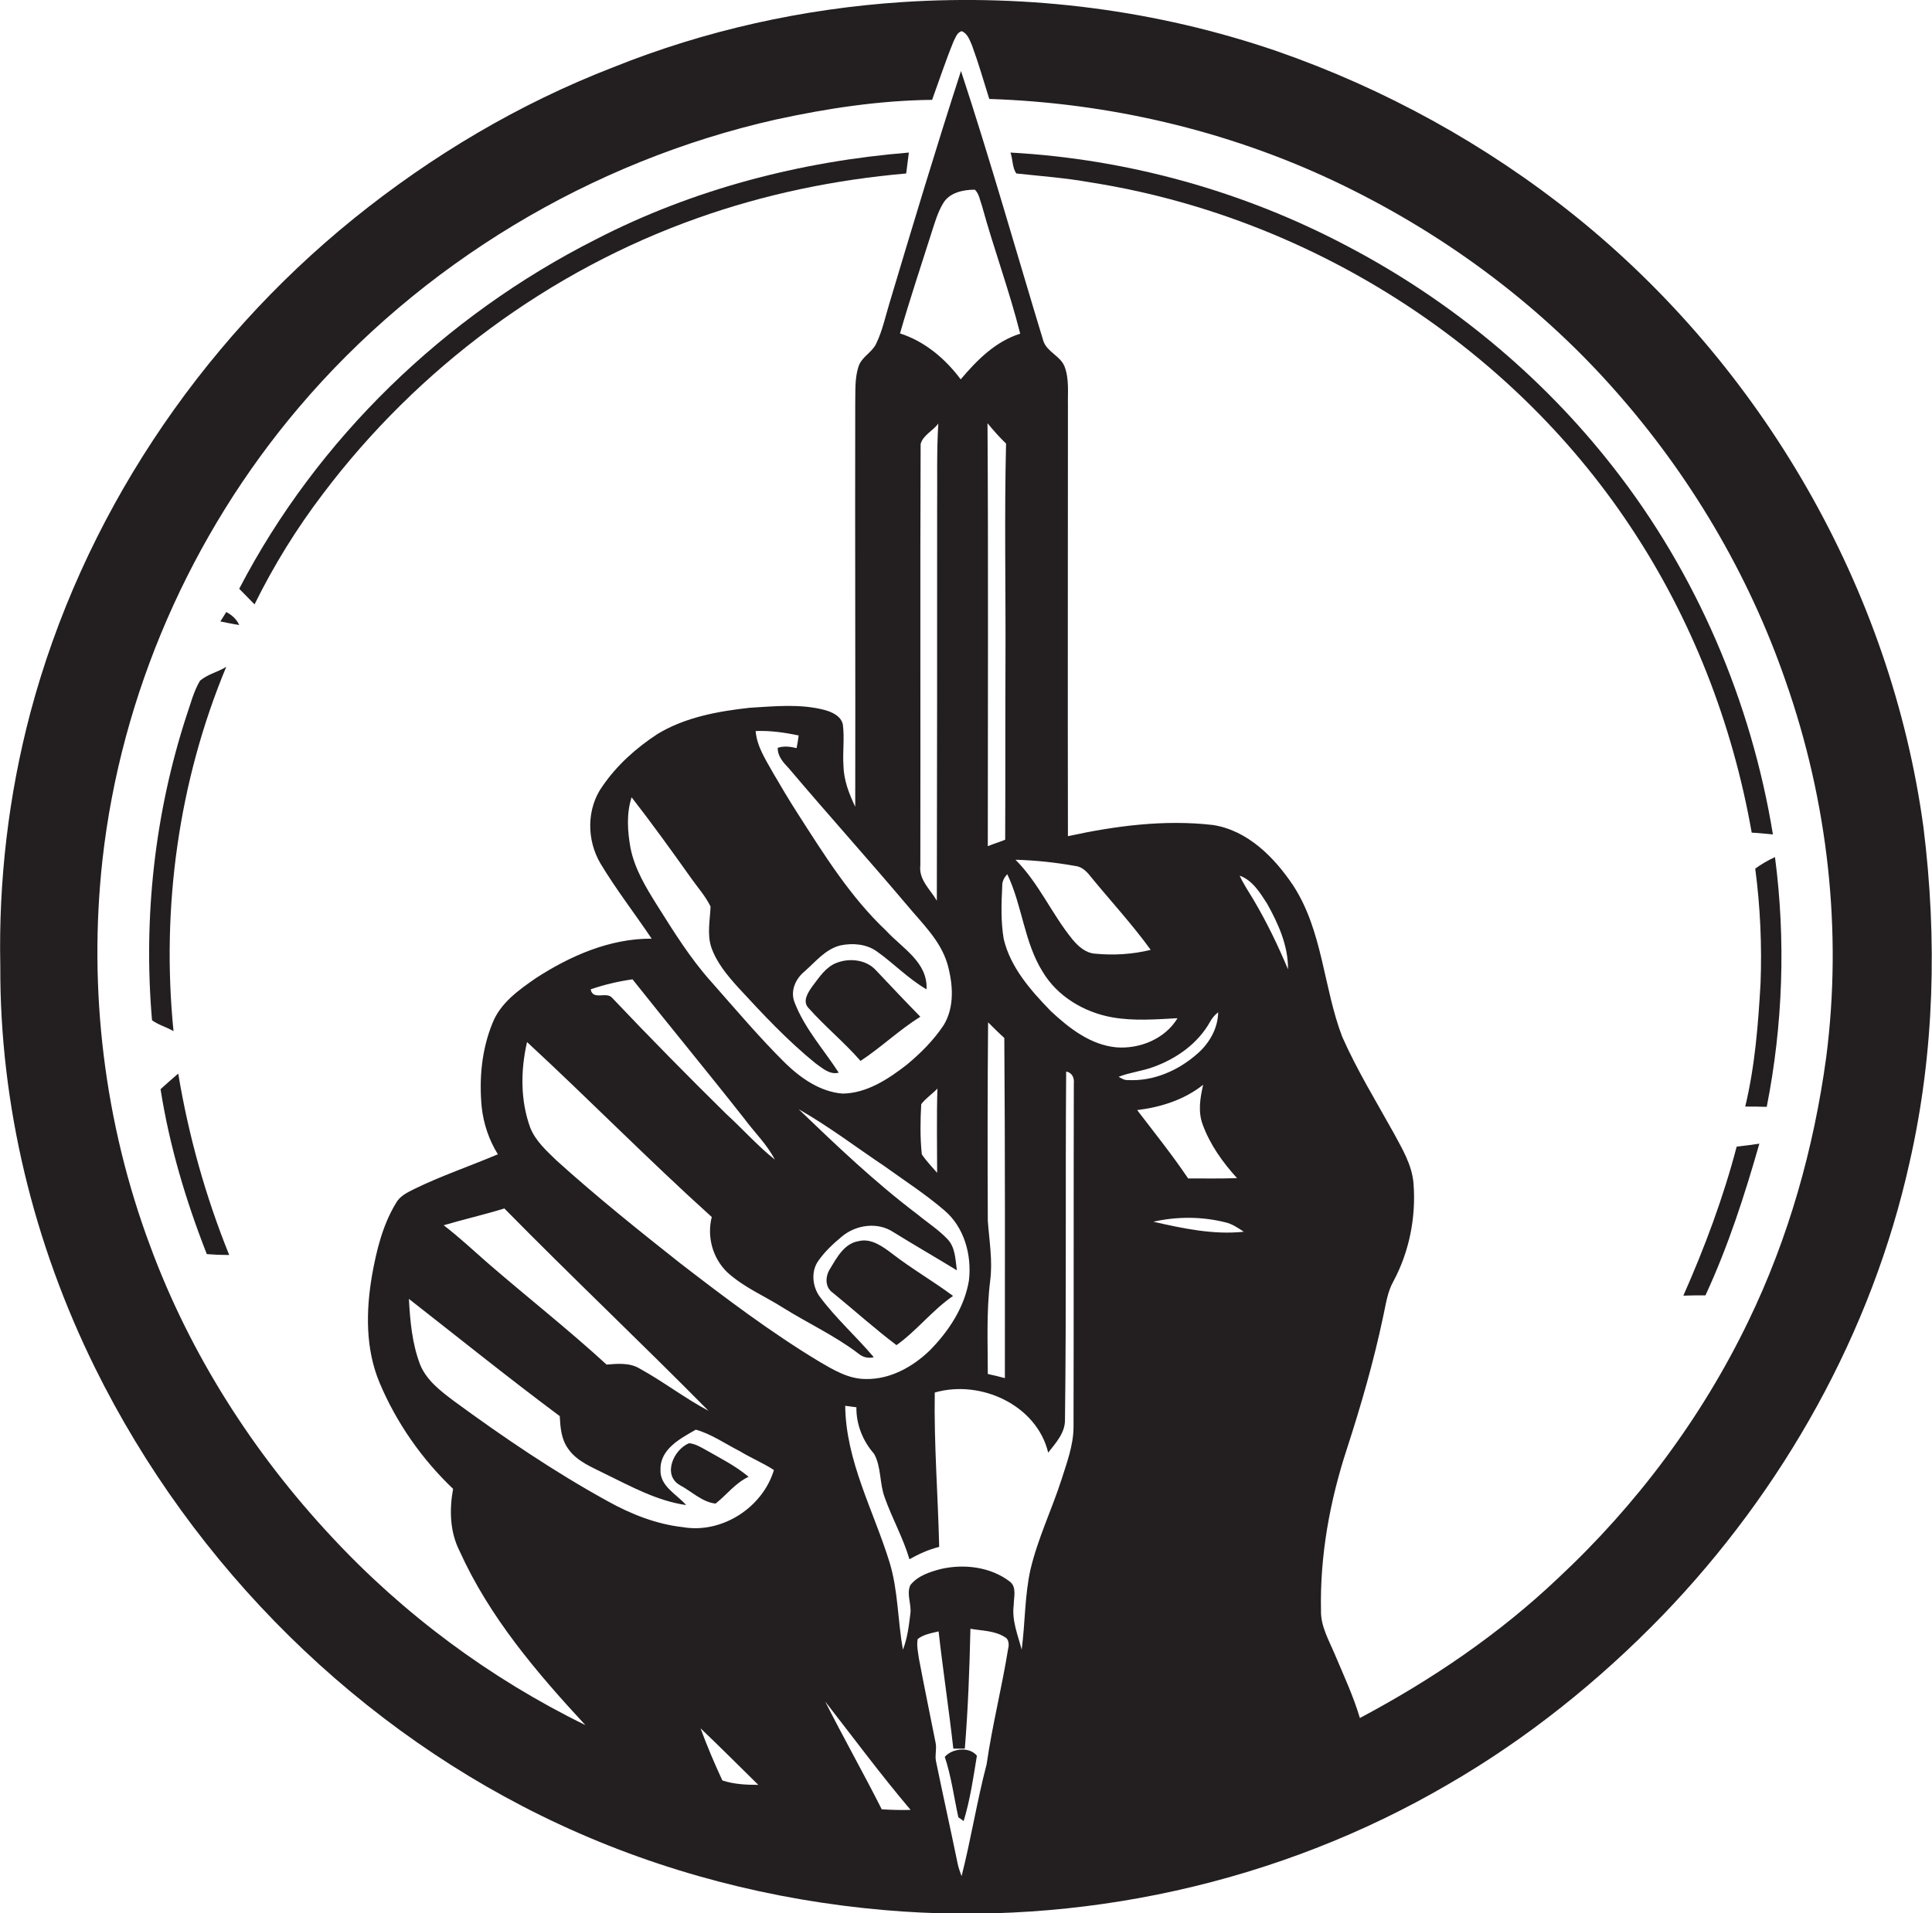<?xml version="1.0" encoding="utf-8"?>
<!-- Generator: Adobe Illustrator 19.2.0, SVG Export Plug-In . SVG Version: 6.00 Build 0)  -->
<svg version="1.1" id="Layer_1" xmlns="http://www.w3.org/2000/svg" xmlns:xlink="http://www.w3.org/1999/xlink" x="0px" y="0px"
	 viewBox="0 0 655.8 649.6" enable-background="new 0 0 655.8 649.6" xml:space="preserve">
<g>
	<path fill="#231F20" d="M652.9,280.9c-11-81-54.8-156.6-118.4-207.7c-30.2-24.2-64.5-43.1-101-55.8C392.8,3.4,349.3-2.1,306.4,0.7
		c-33.7,2.2-67.1,9.6-98.4,22.2c-31.8,12.3-61.4,29.9-87.9,51.3C67.3,116.9,27.8,176.2,10.3,242c-7.4,28-10.8,57-10.2,85.9
		c-0.2,47.3,11.3,94.3,32.2,136.6c33.3,67.4,89.7,123.5,158,155.1c34.5,16,71.8,25.6,109.7,28.9c66.2,5.8,134.2-9.1,191.6-42.7
		c26.8-15.5,51.2-35.1,72.7-57.3c41-42.5,71.1-96.1,83.9-153.9C656.7,357.3,657.6,318.6,652.9,280.9z M245.2,604.5
		c-2.7-5.8-5.2-11.7-7.4-17.7c6.6,6.3,13.1,12.8,19.6,19.2C253.3,606,249.1,605.8,245.2,604.5z M231.8,518.5c-9-1-17.6-4.4-25.5-8.8
		c-18.2-10-35.4-21.7-52.2-34c-4.5-3.4-9.3-7-11.5-12.4c-2.7-7.1-3.4-14.7-3.8-22.3c17,13.3,33.9,26.9,51.2,39.8
		c0.2,3.8,0.5,7.8,2.8,11c3,4.4,8.1,6.3,12.6,8.6c8.8,4.3,17.7,9.2,27.5,10.6c-3.2-3.7-9-6.4-8.7-12.1c-0.1-7,6.8-10.5,12-13.5
		c5.3,1.5,10,4.8,14.9,7.3c3.8,2.3,7.9,4,11.6,6.4C258.9,511.8,245.1,520.8,231.8,518.5z M150.6,416c6.8-2,13.8-3.6,20.6-5.7
		c22.8,23.2,46.5,45.6,69.3,68.7c-8.1-4.3-15.3-9.9-23.3-14.3c-3.4-2.1-7.5-1.7-11.3-1.4c-13.1-12-27.1-23-40.6-34.7
		C160.4,424.3,155.7,419.9,150.6,416z M230.9,428.9c-14.3-11.3-28.5-22.7-42-34.9c-3.4-3.3-7.1-6.6-8.9-11.1
		c-3.4-9.3-3.3-19.5-1.1-29.1c21.1,19.5,41.3,40.1,62.7,59.4c-1.7,6.7,0.3,14,5.3,18.8c5.6,5.1,12.6,8,18.9,12
		c8.5,5.3,17.6,9.5,25.5,15.5c1.5,1.3,3.4,1.8,5.3,1.3c-5.9-7-12.8-13.1-18.3-20.5c-2.6-3.5-3.1-8.8-0.4-12.4c2.2-3.1,5-5.7,7.9-8.1
		c4.8-4,12.1-5,17.4-1.5c7.1,4.4,14.4,8.6,21.6,13c-0.5-3.6-0.5-7.7-3.1-10.5c-3.1-3.3-6.9-5.7-10.4-8.6
		c-14.3-10.8-27.3-23.2-40.2-35.6c10.2,5.8,19.5,12.9,29.2,19.4c6.8,4.9,13.8,9.4,20.2,14.9c6.8,5.7,9.4,15.2,8.4,23.8
		c-1.5,9.2-6.9,17.3-13.3,23.8c-5.8,5.6-13.5,9.9-21.8,9.7c-5.8,0-10.9-3.1-15.7-5.9C261.7,452.4,246.2,440.7,230.9,428.9z
		 M241.4,321.5c1.8,5.3,5.5,9.7,9.2,13.8c8.3,9,16.7,18,26.2,25.7c2.3,1.6,4.8,4,7.9,3.2c-5.1-7.9-11.6-15-15-23.9
		c-1.5-3.8,0.3-7.9,3.3-10.4c3.8-3.3,7.1-7.6,12.2-8.9c4.2-0.9,8.9-0.5,12.4,2c5.8,4.1,10.7,9.3,16.9,12.9c0.5-9.2-8.3-14-13.7-19.9
		c-12.2-11.5-21.1-25.9-30.1-39.9c-2.9-4.5-5.6-9.1-8.3-13.7c-2.5-4.5-5.5-9-5.9-14.2c4.9-0.2,9.8,0.5,14.6,1.5
		c-0.2,1.4-0.4,2.9-0.7,4.3c-2.1-0.5-4.3-0.8-6.4-0.1c-0.1,2.9,2,5.1,3.8,7c13.1,15.5,26.8,30.7,39.9,46.2
		c5.2,6.3,11.5,12.1,13.9,20.2c1.9,6.8,2.5,14.6-1.3,20.8c-3.4,5.1-7.8,9.5-12.5,13.4c-6.3,4.9-13.6,9.7-21.8,9.8
		c-7.5-0.6-14-5.1-19.3-10.2c-8.9-8.8-17-18.4-25.3-27.8c-7-7.8-12.6-16.8-18.2-25.7c-3.9-6.2-7.8-12.6-9.2-19.8
		c-1-5.6-1.4-11.6,0.4-17.1c7,9,13.7,18.3,20.3,27.6c2.2,3.1,4.8,6,6.5,9.5C241,312.4,240,317.1,241.4,321.5z M326.1,128.8
		c-5.2-7-12.2-12.9-20.6-15.6c3.3-11.5,7.1-22.8,10.7-34.2c1.1-3.4,2.1-6.9,3.9-9.9c2.1-3.7,6.8-4.7,10.8-4.7
		c1.5,1.4,1.7,3.6,2.4,5.4c4,14.6,9.3,28.8,13,43.5C337.9,115.9,331.6,122.3,326.1,128.8z M364.9,294c2.3,0.2,4,1.9,5.3,3.6
		c6.8,8.3,14.1,16.2,20.4,24.9c-6.1,1.5-12.5,1.9-18.8,1.3c-3.3-0.2-5.8-2.5-7.8-4.9c-7-8.6-11.4-19.1-19.3-27
		C351.5,292.1,358.2,292.8,364.9,294z M341.3,223.9c-0.1,20.4,0,40.8-0.1,61.2c-1.9,0.8-4,1.4-5.9,2.2c0-47.9,0.2-95.7-0.1-143.6
		c2,2.4,4,4.7,6.3,6.9C340.9,175,341.4,199.5,341.3,223.9z M341.1,467.9c-1.9-0.5-3.8-1-5.8-1.4c0-10.5-0.5-21.1,0.8-31.6
		c0.9-6.8-0.3-13.6-0.8-20.4c-0.1-22.5-0.1-44.9,0.1-67.4c1.8,1.8,3.6,3.6,5.5,5.3C341.2,390.9,341.1,429.4,341.1,467.9z
		 M318.1,172.9c0,44.3,0,88.6-0.1,132.9c-2.2-3.8-6.2-7.1-5.6-12c0.1-47.7-0.1-95.3,0.1-143c0.7-3,4.2-4.5,6-7
		C317.9,153.6,318.2,163.3,318.1,172.9z M318.1,398.2c-1.8-2.1-3.7-4-5.2-6.3c-0.6-5.6-0.5-11.4-0.2-17c1.5-2,3.8-3.5,5.5-5.3
		C317.9,379.1,318.1,388.7,318.1,398.2z M252.8,380c3.4,4.6,7.6,8.6,10.2,13.7c-5.9-4.7-10.9-10.4-16.5-15.5
		c-13.1-12.9-26-26-38.7-39.4c-1.9-2.3-6.6,1-7.3-2.9c4.6-1.6,9.4-2.7,14.2-3.4C227.4,348.5,240.3,364.1,252.8,380z M299.3,614.3
		c-6.2-12.3-13-24.3-19.2-36.6c9.6,12.3,18.9,24.9,29,36.8C305.9,614.6,302.6,614.5,299.3,614.3z M342.2,559.8
		c-2.1,13.1-5.4,26-7.3,39.2c-3.3,12.6-5.3,25.4-8.5,38c-0.5-1.4-1-2.7-1.3-4.1c-2.4-11.7-5-23.3-7.4-35c-0.4-2,0.3-4.1-0.1-6.1
		c-1.9-9.6-3.9-19.2-5.7-28.8c-0.3-2.2-0.8-4.4-0.4-6.5c2-1.6,4.6-2,7.1-2.6c1.5,13.3,3.5,26.5,5,39.8c1,0,2.9,0,3.9,0
		c1.1-13.5,1.6-27.1,1.9-40.7c3.9,0.7,8.3,0.6,11.8,2.9C342.4,556.5,342.6,558.4,342.2,559.8z M364.5,367.8c-0.1,39,0,78-0.1,117
		c-0.1,6.1-2.3,11.9-4.1,17.6c-3.3,10.2-8,19.9-10.5,30.4c-2,9-1.8,18.2-3,27.3c-1.3-5-3.4-9.9-2.7-15.2c0-2.6,1.1-6-1.3-7.9
		c-6.5-5-15.5-6.1-23.4-4.3c-3.8,1-7.9,2.3-10.4,5.5c-1.4,3.1,0.5,6.5,0,9.8c-0.5,4.1-1,8.2-2.5,12.1c-1.8-9.8-1.6-19.9-4.5-29.5
		c-5.4-17.6-14.9-34.5-15.1-53.3c1.3,0.2,2.5,0.3,3.8,0.5c-0.1,5.8,2.2,11.5,6,15.8c2.5,4.5,1.8,10,3.6,14.8
		c2.5,7.1,6.3,13.8,8.4,21c3.2-1.8,6.5-3.3,10.1-4.2c-0.4-17.5-1.8-34.9-1.5-52.4c15.5-4.5,34.6,4.2,38.5,20.4
		c2.6-3.3,5.8-6.8,5.7-11.2c0.5-39.4,0.1-78.8,0.4-118.2C363.9,364.2,364.7,365.9,364.5,367.8z M356.7,343.3
		c-6.8-7-13.7-14.8-16-24.5c-1-5.9-0.8-12-0.5-17.9c-0.1-1.6,0.7-3,1.7-4.1c5.1,10.6,5.7,23,12,33.1c5,8.4,14.1,13.8,23.6,15.5
		c7.3,1.3,14.8,0.7,22.2,0.3c-4.2,7-12.8,10.5-20.7,9.9C370.2,354.8,362.9,349.1,356.7,343.3z M382.8,366.7
		c-1.2,0.1-2.1-0.6-3.1-1.1c3.8-1.5,7.9-1.9,11.7-3.3c7.9-2.8,15.2-8,19.3-15.3c0.7-1.3,1.6-2.4,2.8-3.3c-0.1,5.5-3,10.5-7,14
		C400.1,363.4,391.6,367.2,382.8,366.7z M408.4,368.3c-1,4.4-1.8,9-0.2,13.4c2.5,6.9,6.8,12.9,11.7,18.3c-5.5,0.2-11.1,0.1-16.6,0.1
		c-5.4-8-11.4-15.5-17.3-23.2C394.1,375.9,402,373.4,408.4,368.3z M391.5,414.8c8-1.8,16.4-1.8,24.4,0.2c2.3,0.5,4.3,1.9,6.3,3.2
		C411.9,419.3,401.6,417.1,391.5,414.8z M425.5,305.5c-1.6-2.7-3.4-5.3-4.7-8.2c4.4,1.6,6.9,5.8,9.3,9.5c3.8,6.8,7.2,14.3,7.1,22.3
		C433.8,321,430,313.1,425.5,305.5z M619.9,358.9c-4.2,31-12.8,61.5-26.4,89.6c-15.8,32.8-38,62.5-64.6,87.3
		c-20,19-43,34.6-67.3,47.5c-2.2-7.4-5.5-14.5-8.5-21.6c-2-4.8-4.8-9.5-4.7-14.8c-0.4-18.7,3-37.3,8.8-55
		c4.8-14.8,9.1-29.7,12.3-44.9c0.9-4,1.4-8.3,3.5-12c5.4-10.1,7.7-21.8,6.8-33.2c-0.5-6.3-3.8-11.7-6.7-17.1
		c-6-10.8-12.5-21.4-17.5-32.7c-6.4-16.8-6.6-35.9-16.6-51.3c-6.4-9.6-15.5-18.8-27.3-20.6c-16.5-1.9-33.1,0.3-49.2,3.8
		c-0.1-48.7,0-97.3,0-146c-0.1-4.5,0.5-9.3-1.2-13.6c-1.5-3.5-5.8-4.8-7.1-8.4c-9.3-30.6-18-61.4-28-91.8
		c-8.5,26.2-16.4,52.5-24.3,78.9c-1.4,4.6-2.4,9.4-4.5,13.7c-1.4,3-5,4.5-6,7.8c-1.3,4-1,8.3-1.1,12.4c-0.1,45.7,0.1,91.3,0,137
		c-2.1-4.4-3.9-9-4-14c-0.3-4.6,0.4-9.3-0.2-13.9c-0.6-2.9-3.7-4.3-6.4-5c-8.2-2.1-16.8-1.2-25.2-0.7c-10.8,1.2-21.9,3.2-31.3,8.9
		c-7.2,4.7-13.7,10.5-18.6,17.6c-5.6,7.7-5.5,18.5-0.7,26.5c5.3,8.8,11.6,16.9,17.3,25.4c-14.1-0.1-27.6,5.8-39.3,13.4
		c-5.8,4-12,8.4-14.7,15.2c-3.7,9-4.6,18.9-3.7,28.5c0.6,5.7,2.5,11.3,5.5,16.1c-9.4,4-19.2,7.3-28.4,11.8c-2.4,1.2-4.9,2.4-6.2,4.8
		c-4.5,7.4-6.6,16-8.1,24.4c-2.1,12.2-2.3,25.1,2.6,36.7c5.7,13.5,14.3,25.8,24.9,35.9c-1.3,7.1-1.1,14.6,2.2,21.1
		c10.1,22.4,26.2,41.3,42.7,59.1c-32.3-15.8-61.7-37.6-86.2-64c-26.6-28.5-48-62-61.5-98.6c-15.6-41.7-21.1-87.1-16.2-131.3
		c6.3-56.2,30-110.2,66.5-153.3c41.5-49,99.4-83.8,162-97.9c17.4-3.8,35.2-6.5,53.1-6.7c2.4-6.6,4.6-13.3,7.3-19.9
		c0.7-1.3,1.2-3.1,2.8-3.4c1.9,0.8,2.6,2.9,3.4,4.7c2.2,6,4,12.2,5.9,18.3c40.3,1.3,80.4,10.6,116.9,27.8c36,17,68.7,40.9,95.1,70.7
		c25.6,28.8,45.7,62.6,58.3,99.1C620.5,272.2,625.4,316.2,619.9,358.9z"/>
	<path fill="#231F20" d="M81.2,199.9c1.7,1.8,3.5,3.5,5.2,5.3c6.5-13.2,14.3-25.8,23.2-37.5c32.2-42.7,76.9-75.9,127.3-93.7
		c22.8-8.1,46.6-13,70.7-15.1c0.3-2.4,0.6-4.8,0.9-7.1c-36.9,3-73.4,12.5-106.3,29.5C151,107.2,107.7,148.9,81.2,199.9z"/>
	<path fill="#231F20" d="M601.8,283.3c-7.4-45.3-26-88.7-54.3-124.8c-24.3-31.1-55.4-56.7-90.3-75C422,64.9,382.8,54,343,51.8
		c0.8,2.3,0.6,5.2,2,7.1c8.3,0.9,16.7,1.5,25,3c73.6,11.5,142,54.5,183.3,116.7c20.9,31.3,34.8,67.1,41.3,104.1
		C597,282.8,599.4,283.1,601.8,283.3z"/>
	<path fill="#231F20" d="M76.8,226.4c-2.9,1.8-6.3,2.5-8.9,4.7c-2.2,3.7-3.2,7.9-4.6,11.9c-10.8,33.2-14.7,68.6-11.7,103.4
		c2.2,1.6,4.9,2.3,7.3,3.7C54.7,308.3,60.6,265.3,76.8,226.4z"/>
	<path fill="#231F20" d="M595.8,294.9c1.7,12.9,2.3,26,1.8,39c-0.8,14-1.9,28.1-5.2,41.8c2.4,0,4.9,0,7.3,0.1
		c5.5-27.8,6.5-56.7,2.8-84.8C600.1,292.1,597.9,293.4,595.8,294.9z"/>
	<path fill="#231F20" d="M292.1,360.2c7-4.6,13.1-10.5,20.3-15c-5.1-5.2-10.1-10.5-15.1-15.8c-3.3-3.6-8.9-4.2-13.3-2.5
		c-3.7,1.4-5.9,4.9-8.2,7.9c-1.5,2.1-3.6,5.2-1.3,7.5C280.1,348.6,286.6,353.9,292.1,360.2z"/>
	<path fill="#231F20" d="M54.5,369.8c3,19.2,8.6,37.9,15.7,56c2.5,0.2,5.1,0.3,7.6,0.3c-8-19.8-13.8-40.5-17.3-61.6
		C58.5,366.2,56.5,368,54.5,369.8z"/>
	<path fill="#231F20" d="M571.4,439.9c2.5-0.1,5-0.1,7.5-0.1c7.7-16.6,13.3-34,18.3-51.5c-2.5,0.4-5.1,0.7-7.7,1
		C585,406.5,578.7,423.4,571.4,439.9z"/>
	<path fill="#231F20" d="M323.5,440c-6.7-5-14-9.2-20.6-14.3c-3.3-2.5-7.2-5.4-11.5-4.3c-4.8,0.8-7.3,5.5-9.6,9.3
		c-1.7,2.6-1.9,6.4,1,8.3c7.2,5.9,14.1,12.1,21.5,17.7C311.2,451.8,316.4,444.9,323.5,440z"/>
	<path fill="#231F20" d="M233.9,490c-5.2,2.1-9.1,10.7-3.2,14.2c4,2.1,7.6,5.8,12.2,6.3c3.8-3,6.7-7,11.2-9.1
		c-4.4-3.7-9.6-6.3-14.5-9.1C237.8,491.3,236,490.2,233.9,490z"/>
	<path fill="#231F20" d="M320.7,596.5c2.2,6.6,3.1,13.6,4.6,20.5c0.5,0.3,1.4,1,1.8,1.3c2.2-7.2,3.3-14.8,4.5-22.2
		C329.1,593,323.3,593.5,320.7,596.5z"/>
	<path fill="#231F20" d="M76.8,207.8c-0.7,1.1-1.3,2.1-2,3.2c2.1,0.4,4.3,0.9,6.4,1.2C80.3,210.2,78.7,208.8,76.8,207.8z"/>
</g>
</svg>
